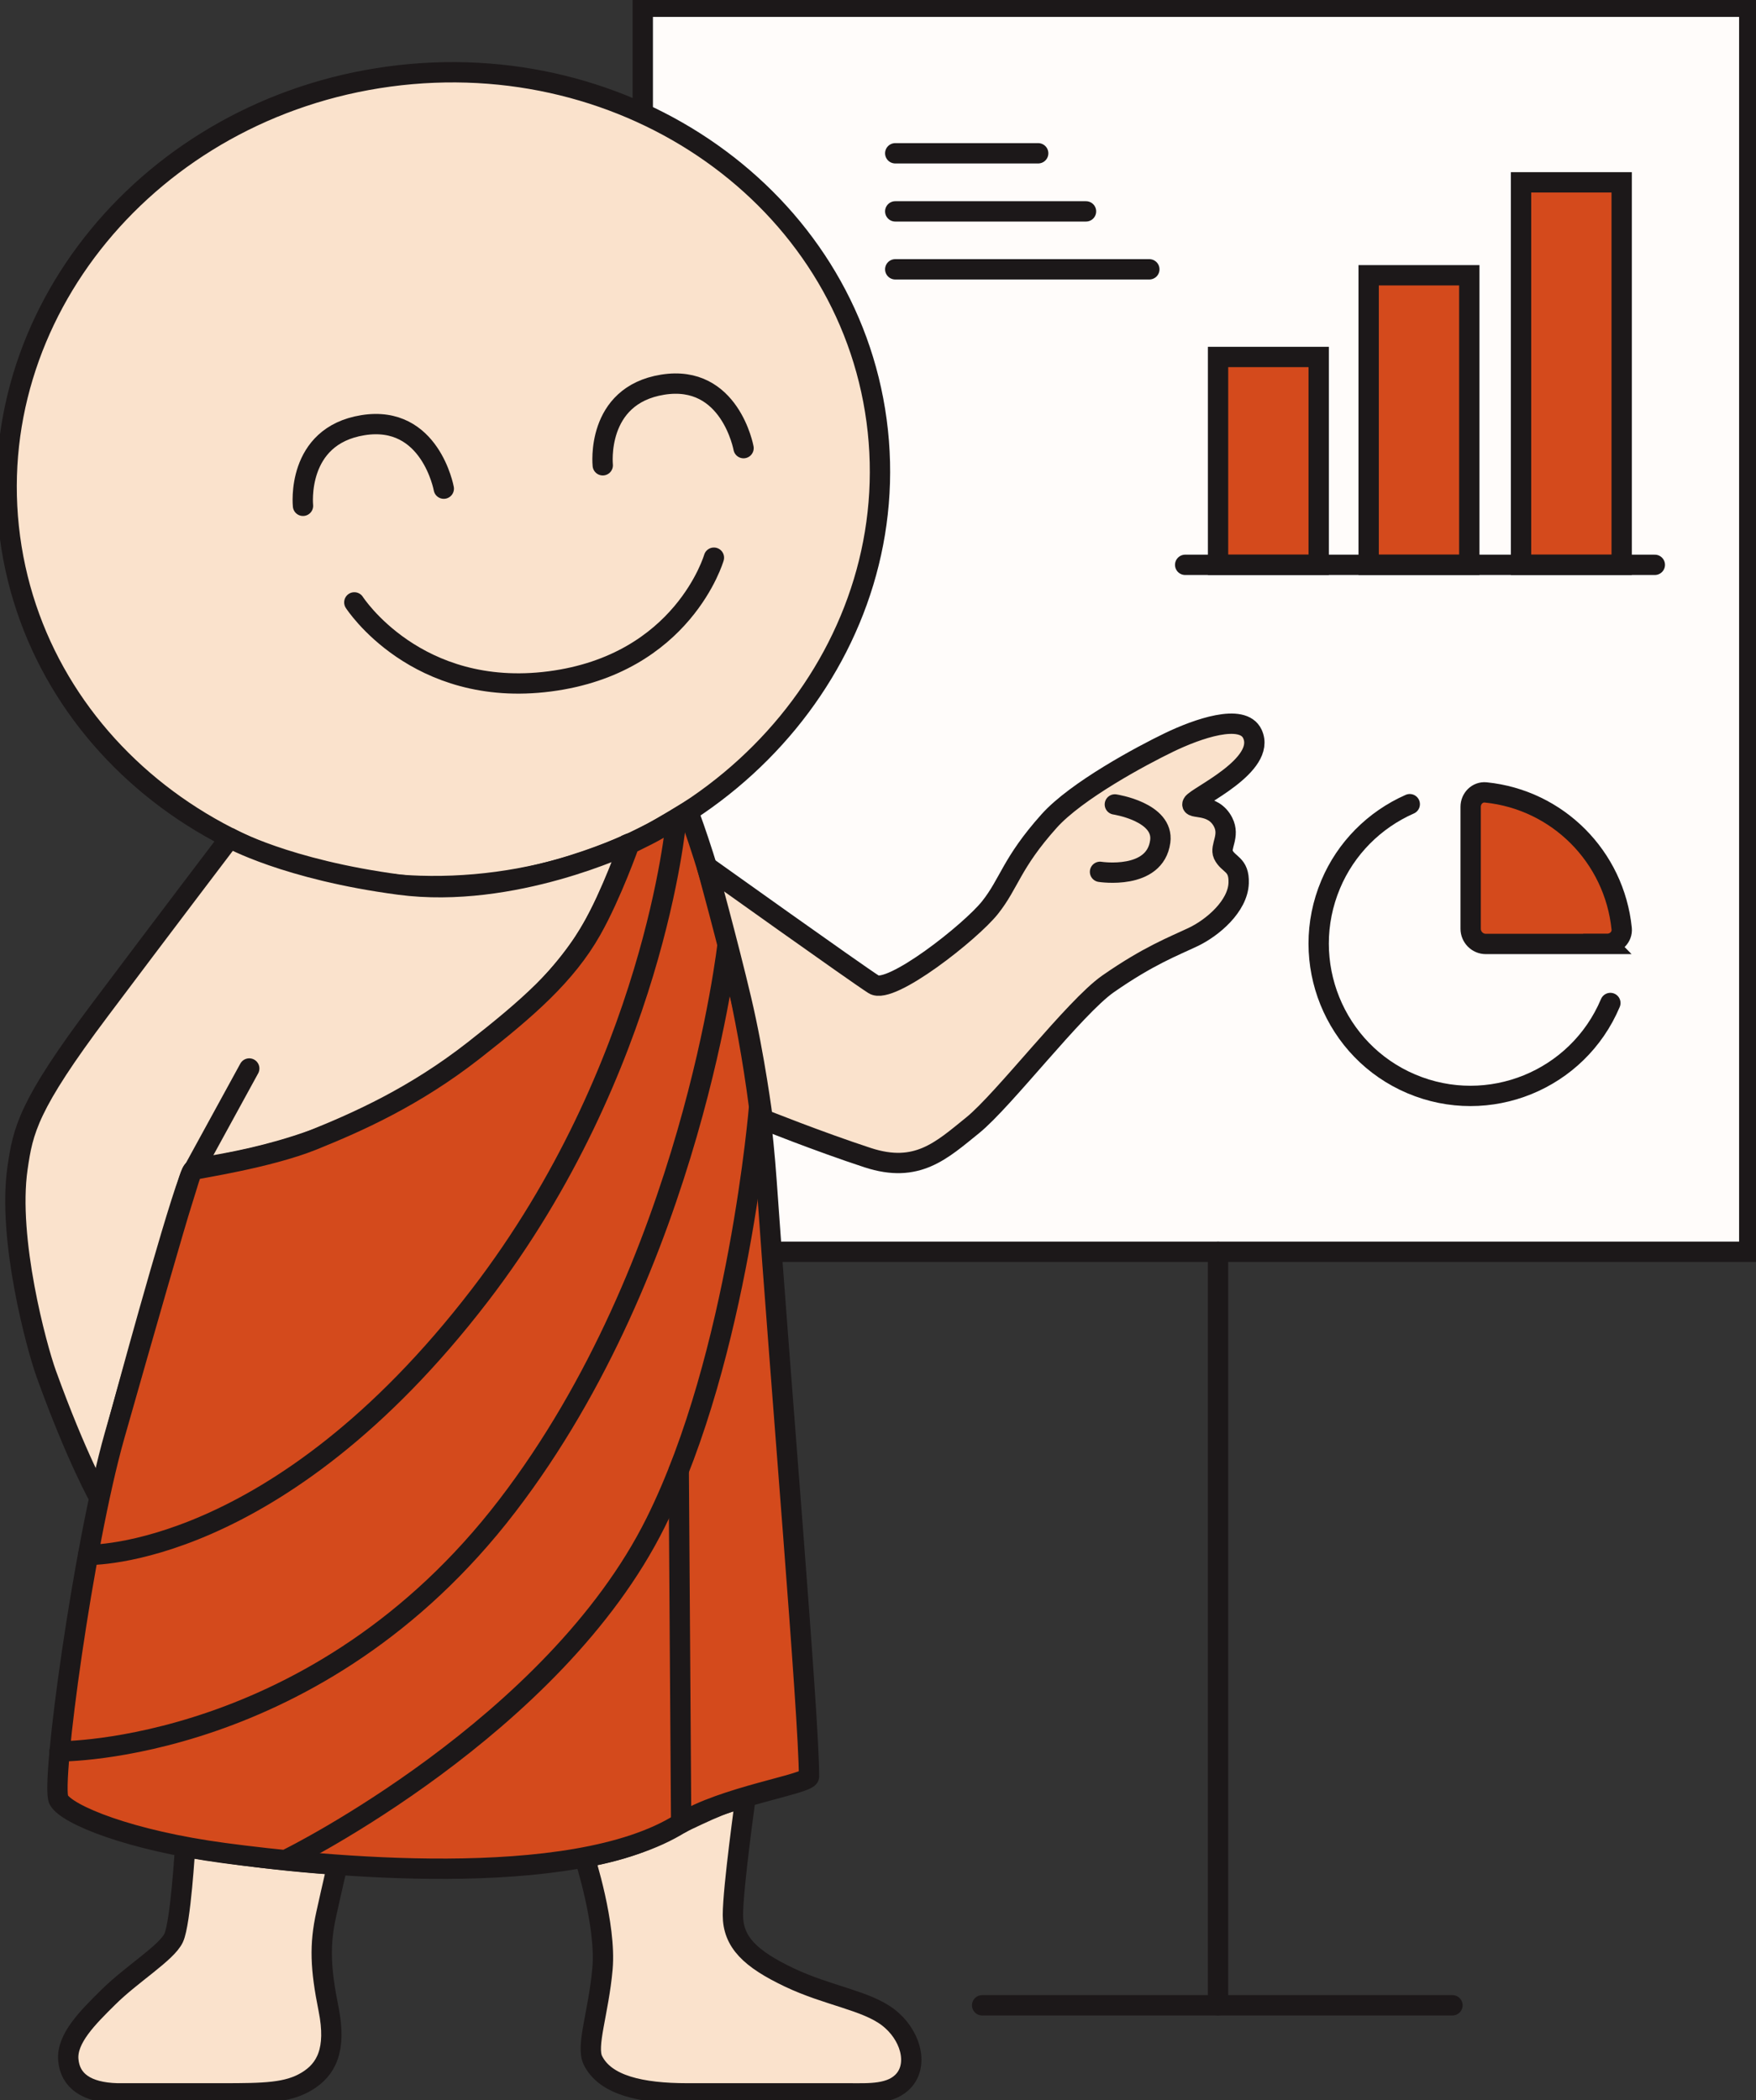 <svg width="311" height="372" viewBox="0 0 311 372" fill="none" xmlns="http://www.w3.org/2000/svg">
<rect x="0" y="0" width="311" height="372" fill="#333333" stroke="none"/>
<g clip-path="url(#clip0_145_164)">
<path d="M309.807 1.196H113.839V221.717H309.807V1.196Z" fill="#FFFCFA" stroke="#1C1819" stroke-width="3.6" stroke-miterlimit="10"/>
<path d="M233.549 63.228H215.725V100.046H233.549V63.228Z" fill="#D44A1C" stroke="#1C1819" stroke-width="3.6" stroke-miterlimit="10"/>
<path d="M260.224 48.755H242.4V100.045H260.224V48.755Z" fill="#D44A1C" stroke="#1C1819" stroke-width="3.6" stroke-miterlimit="10"/>
<path d="M287.211 32.296H269.387V100.045H287.211V32.296Z" fill="#D44A1C" stroke="#1C1819" stroke-width="3.6" stroke-miterlimit="10"/>
<path d="M209.902 100.045H293.081" stroke="#1C1819" stroke-width="3.6" stroke-linecap="round" stroke-linejoin="round"/>
<path d="M284.658 167.173C286.137 167.173 287.354 165.953 287.211 164.493C285.922 151.743 275.877 141.647 263.135 140.355C261.656 140.212 260.463 141.432 260.463 142.915V164.493C260.463 165.977 261.656 167.197 263.159 167.197H284.681L284.658 167.173Z" fill="#D44A1C" stroke="#1C1819" stroke-width="3.6" stroke-miterlimit="10"/>
<path d="M285.207 177.651C279.433 191.359 263.637 197.77 249.965 191.981C236.293 186.191 229.898 170.354 235.672 156.647C238.345 150.283 243.379 145.212 249.679 142.437" stroke="#1C1819" stroke-width="3.6" stroke-linecap="round" stroke-linejoin="round"/>
<path d="M158.554 27.152H183.87" stroke="#1C1819" stroke-width="3.6" stroke-linecap="round" stroke-linejoin="round"/>
<path d="M158.554 37.44H192.34" stroke="#1C1819" stroke-width="3.6" stroke-linecap="round" stroke-linejoin="round"/>
<path d="M158.554 47.702H203.555" stroke="#1C1819" stroke-width="3.6" stroke-linecap="round" stroke-linejoin="round"/>
<path d="M215.725 221.717V355.182" stroke="#1C1819" stroke-width="3.6" stroke-linecap="round" stroke-linejoin="round"/>
<path d="M173.944 355.183H257.242" stroke="#1C1819" stroke-width="3.6" stroke-linecap="round" stroke-linejoin="round"/>
<path d="M88.079 156.188C130.459 150.473 160.532 113.911 155.249 74.523C149.965 35.135 111.326 7.838 68.945 13.553C26.564 19.268 -3.509 55.83 1.775 95.218C7.059 134.606 45.698 161.903 88.079 156.188Z" fill="#FAE2CC" stroke="#1C1819" stroke-width="3.6" stroke-linecap="round" stroke-linejoin="round"/>
<path d="M131.687 79.376C131.687 79.376 129.301 66.219 117.371 68.133C105.44 70.046 106.753 82.415 106.753 82.415" stroke="#1C1819" stroke-width="3.6" stroke-miterlimit="10" stroke-linecap="round"/>
<path d="M78.597 86.553C78.597 86.553 76.211 73.395 64.281 75.309C52.35 77.223 53.663 89.591 53.663 89.591" stroke="#1C1819" stroke-width="3.6" stroke-miterlimit="10" stroke-linecap="round"/>
<path d="M126.438 98.777C126.438 98.777 120.998 117.629 97.352 120.691C73.706 123.753 62.754 106.696 62.754 106.696" stroke="#1C1819" stroke-width="3.6" stroke-miterlimit="10" stroke-linecap="round"/>
<path d="M32.784 327.121C32.784 327.121 31.997 340.59 30.756 343.245C29.515 345.9 23.288 349.656 19.112 353.819C15.509 357.383 11.787 361.091 12.097 364.823C12.407 368.555 15.295 370.637 20.782 370.78H39.298C46.886 370.78 50.919 370.708 54.331 368.651C57.743 366.594 59.652 363.125 58.196 355.876C56.741 348.628 56.574 344.489 57.79 338.987C59.007 333.485 59.771 330.303 59.771 330.303C59.771 330.303 53.519 329.92 46.29 329.035C39.06 328.15 32.784 327.121 32.784 327.121Z" fill="#FAE2CC" stroke="#1C1819" stroke-width="3.6" stroke-linecap="round" stroke-linejoin="round"/>
<path d="M132.045 318.365C132.045 318.365 129.802 334.393 129.802 339.201C129.802 344.01 132.928 346.976 139.752 350.23C146.576 353.483 153.352 354.297 157.289 357.311C161.226 360.325 162.634 365.445 160.176 368.387C157.957 371.043 153.877 370.78 150.37 370.78H121.737C113.577 370.78 107.206 369.368 105.011 364.942C103.746 362.407 106.013 356.474 106.705 348.699C107.397 340.9 103.531 328.986 103.531 328.986C103.531 328.986 107.54 328.317 111.429 327.025C115.318 325.733 117.704 324.298 121.737 322.36C124.171 321.212 126.724 319.991 128.871 319.274C130.78 318.652 132.021 318.341 132.021 318.341L132.045 318.365Z" fill="#FAE2CC" stroke="#1C1819" stroke-width="3.6" stroke-linecap="round" stroke-linejoin="round"/>
<path d="M40.706 148.417C40.706 148.417 29.015 163.799 17.681 178.895C4.939 195.856 4.08 200.186 3.102 206.908C1.289 219.468 6.49 238.606 8.184 243.319C13.649 258.438 17.657 265.424 17.657 265.424C17.657 265.424 18.85 259.658 22.381 246.812C23.718 241.907 32.999 208.104 34.288 207.219C35.576 206.334 50.322 205.736 67.931 196.454C85.541 187.172 97.614 175.593 103.365 166.861C108.28 159.398 111.453 149.422 111.453 149.422C111.453 149.422 90.838 159.35 70.747 156.694C50.68 154.039 40.683 148.417 40.683 148.417H40.706Z" fill="#FAE2CC" stroke="#1C1819" stroke-width="3.6" stroke-linecap="round" stroke-linejoin="round"/>
<path d="M112.185 149.147C112.185 149.147 113.123 148.681 114.889 147.795C116.655 146.91 121.88 143.729 121.88 143.729C121.88 143.729 133.238 172.89 135.767 209.301C138.296 245.712 143.283 303.94 143.283 314.657C143.283 315.997 128.06 318.198 120.616 322.911C101.265 335.159 56.407 330.446 39.728 328.221C23.049 325.997 11.859 321.451 10.403 318.796C8.948 316.14 14.746 273.797 20.281 254.3C25.817 234.803 31.114 216.382 32.212 212.985C33.309 209.588 33.786 207.411 34.312 207.196C34.836 206.98 47.459 205.138 55.404 201.933C63.35 198.727 73.395 194.277 83.942 186.024C93.319 178.68 100.262 172.651 104.748 164.709C108.327 158.369 111.477 149.422 111.477 149.422L112.185 149.147Z" fill="#D44A1C" stroke="#1C1819" stroke-width="3.6" stroke-miterlimit="10"/>
<path d="M119.732 145.427C119.732 145.427 115.891 189.158 84.991 229.42C48.986 276.332 15.604 275.399 15.604 275.399" stroke="#1C1819" stroke-width="3.6" stroke-miterlimit="10" stroke-linecap="round"/>
<path d="M128.896 166.981C128.896 166.981 122.644 223.942 89.86 266.692C56.216 310.614 10.547 310.207 10.547 310.207" stroke="#1C1819" stroke-width="3.6" stroke-miterlimit="10" stroke-linecap="round"/>
<path d="M134.455 195.88C134.455 195.88 130.852 240.065 116.13 269.658C98.115 305.925 51.253 329.106 51.253 329.106" stroke="#1C1819" stroke-width="3.6" stroke-miterlimit="10" stroke-linecap="round"/>
<path d="M120.639 322.91L120.21 260.472" stroke="#1C1819" stroke-width="3.6" stroke-miterlimit="10" stroke-linecap="round"/>
<path d="M125.197 153.513C125.197 153.513 151.802 172.508 154.761 174.374C157.719 176.24 171.916 165.068 175.352 160.738C178.788 156.407 179.122 152.891 185.803 145.427C190.623 140.044 202.172 133.848 207.087 131.48C212.002 129.112 220.067 126.241 221.809 129.997C224.386 135.547 211.835 141.121 211.239 142.293C210.642 143.465 214.818 142.054 216.631 145.642C217.872 148.106 216.011 149.948 216.655 151.36C217.538 153.226 219.495 152.987 219.375 156.407C219.232 160.498 214.794 164.302 211.334 165.953C207.874 167.603 203.436 169.254 196.23 174.278C190.313 178.416 177.762 194.875 172.251 199.325C166.739 203.775 162.42 207.913 153.663 205.043C144.906 202.172 135.076 198.225 135.076 198.225C135.076 198.225 133.668 187.196 131.282 177.077C128.896 166.957 125.197 153.489 125.197 153.489V153.513Z" fill="#FAE2CC" stroke="#1C1819" stroke-width="3.6" stroke-linecap="round" stroke-linejoin="round"/>
<path d="M34.312 207.22L44.142 189.254" stroke="#1C1819" stroke-width="3.6" stroke-miterlimit="10" stroke-linecap="round"/>
<path d="M197.447 142.484C197.447 142.484 206.18 143.8 205.488 149.039C204.557 155.953 194.822 154.422 194.822 154.422" stroke="#1C1819" stroke-width="3.6" stroke-miterlimit="10" stroke-linecap="round"/>
</g>
<defs>
<clipPath id="clip0_145_164">
<rect width="311" height="372" fill="white"/>
</clipPath>
</defs>
</svg>
